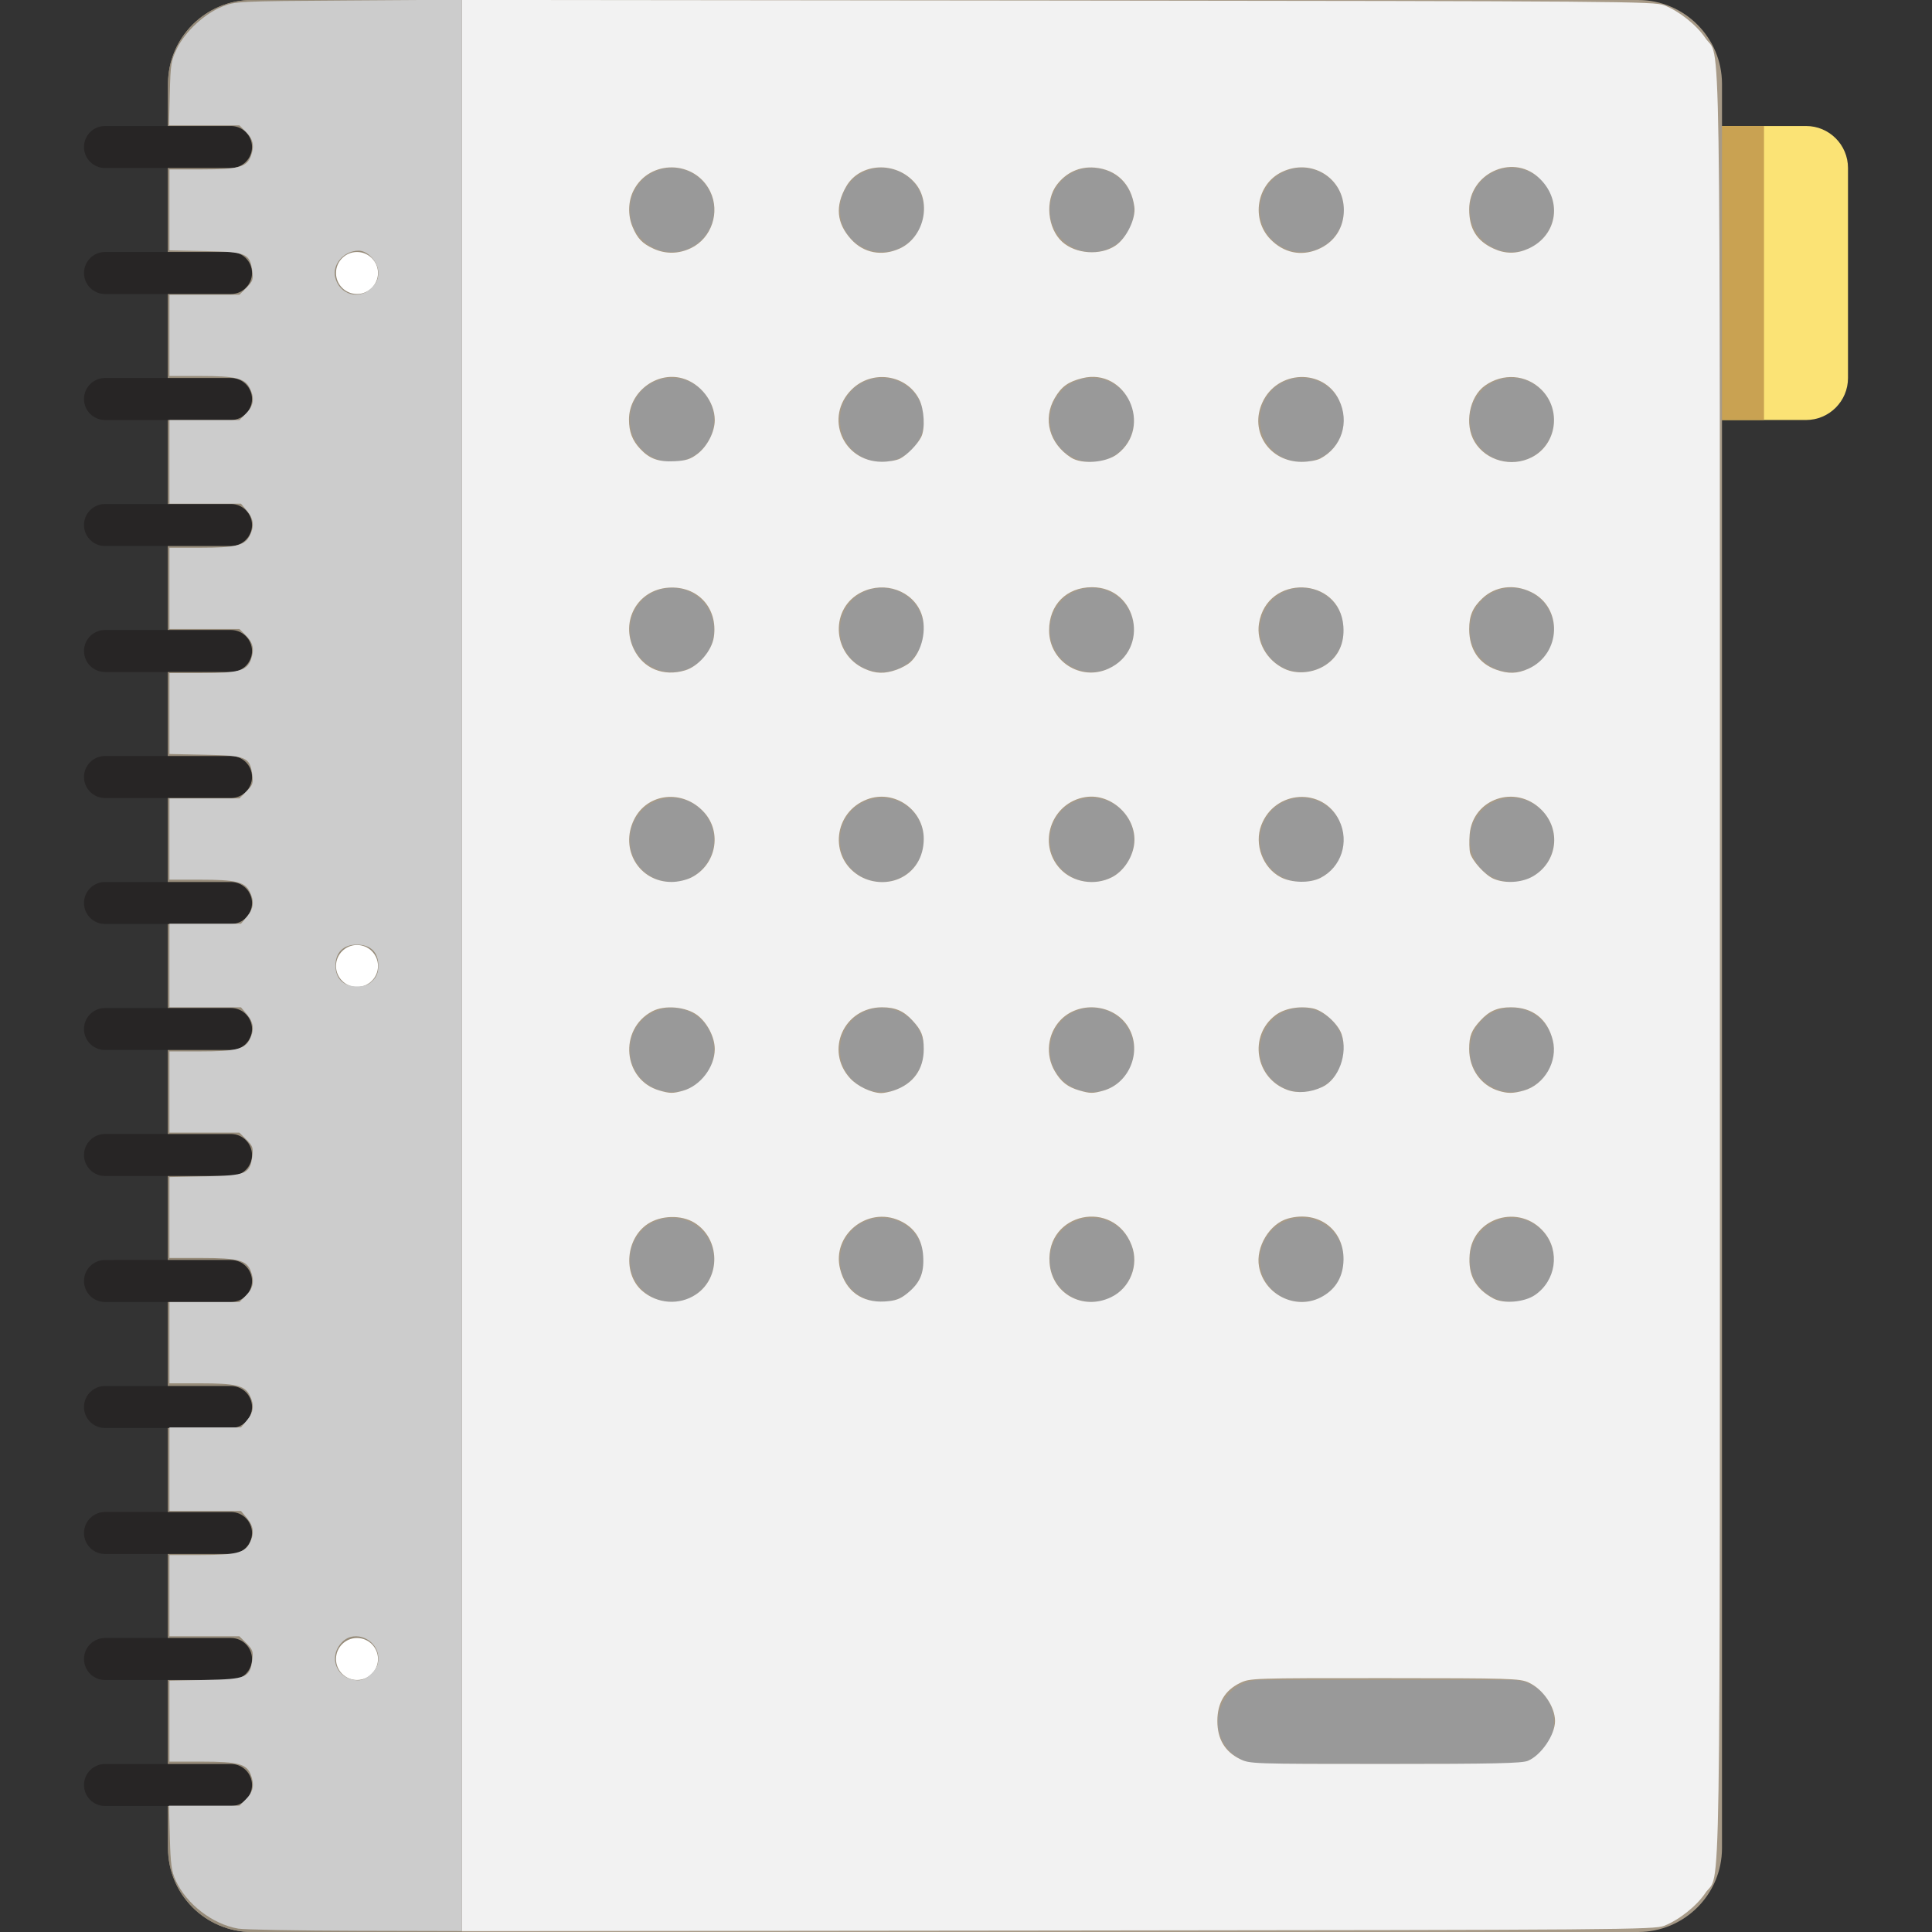 <?xml version="1.0" encoding="UTF-8" standalone="no"?>
<!-- Generator: Adobe Illustrator 19.0.0, SVG Export Plug-In . SVG Version: 6.00 Build 0)  -->

<svg
   version="1.1"
   id="Capa_1"
   x="0px"
   y="0px"
   viewBox="0 0 460 460"
   style="enable-background:new 0 0 460 460;"
   xml:space="preserve"
   width="512"
   height="512"
   sodipodi:docname="manual.svg"
   inkscape:version="1.1.1 (3bf5ae0d25, 2021-09-20)"
   xmlns:inkscape="http://www.inkscape.org/namespaces/inkscape"
   xmlns:sodipodi="http://sodipodi.sourceforge.net/DTD/sodipodi-0.dtd"
   xmlns="http://www.w3.org/2000/svg"
   xmlns:svg="http://www.w3.org/2000/svg"><rect x="0" y="0" width="460" height="460" fill="#333333" stroke="none"/><defs
   id="defs13">
</defs><sodipodi:namedview
   id="namedview11"
   pagecolor="#ffffff"
   bordercolor="#666666"
   borderopacity="1.0"
   inkscape:pageshadow="2"
   inkscape:pageopacity="0.0"
   inkscape:pagecheckerboard="0"
   showgrid="false"
   inkscape:zoom="1.1490485"
   inkscape:cx="515.64403"
   inkscape:cy="281.53729"
   inkscape:window-width="1920"
   inkscape:window-height="1017"
   inkscape:window-x="1672"
   inkscape:window-y="-8"
   inkscape:window-maximized="1"
   inkscape:current-layer="Capa_1" />
<path
   id="XMLID_2069_"
   style="fill:#fbe375"
   d="m 350,30 h 80 c 5.523,0 10,4.477 10,10 v 50 c 0,5.523 -4.477,10 -10,10 h -80 z" /><path
   id="XMLID_2068_"
   style="fill:#c9a252"
   d="m 330,30 h 90 v 70 h -90 z" /><path
   id="XMLID_2067_"
   style="fill:#a79a87"
   d="M 390,460 H 60 C 48.954,460 40,451.046 40,440 V 20 C 40,8.954 48.954,0 60,0 h 330 c 11.046,0 20,8.954 20,20 v 420 c 0,11.046 -8.954,20 -20,20 z" /><path
   id="XMLID_2066_"
   style="fill:#999999"
   d="m 290,410 v 0 c 0,-5.523 4.477,-10 10,-10 h 60 c 5.523,0 10,4.477 10,10 v 0 c 0,5.523 -4.477,10 -10,10 h -60 c -5.523,0 -10,-4.477 -10,-10 z M 360,60 v 0 c 5.523,0 10,-4.477 10,-10 v 0 c 0,-5.523 -4.477,-10 -10,-10 v 0 c -5.523,0 -10,4.477 -10,10 v 0 c 0,5.523 4.477,10 10,10 z m -50,0 v 0 c 5.523,0 10,-4.477 10,-10 v 0 c 0,-5.523 -4.477,-10 -10,-10 v 0 c -5.523,0 -10,4.477 -10,10 v 0 c 0,5.523 4.477,10 10,10 z m -50,0 v 0 c 5.523,0 10,-4.477 10,-10 v 0 c 0,-5.523 -4.477,-10 -10,-10 v 0 c -5.523,0 -10,4.477 -10,10 v 0 c 0,5.523 4.477,10 10,10 z m -50,0 v 0 c 5.523,0 10,-4.477 10,-10 v 0 c 0,-5.523 -4.477,-10 -10,-10 v 0 c -5.523,0 -10,4.477 -10,10 v 0 c 0,5.523 4.477,10 10,10 z m -50,0 v 0 c 5.523,0 10,-4.477 10,-10 v 0 c 0,-5.523 -4.477,-10 -10,-10 v 0 c -5.523,0 -10,4.477 -10,10 v 0 c 0,5.523 4.477,10 10,10 z m 200,50 v 0 c 5.523,0 10,-4.477 10,-10 v 0 c 0,-5.523 -4.477,-10 -10,-10 v 0 c -5.523,0 -10,4.477 -10,10 v 0 c 0,5.523 4.477,10 10,10 z m -50,0 v 0 c 5.523,0 10,-4.477 10,-10 v 0 c 0,-5.523 -4.477,-10 -10,-10 v 0 c -5.523,0 -10,4.477 -10,10 v 0 c 0,5.523 4.477,10 10,10 z m -50,0 v 0 c 5.523,0 10,-4.477 10,-10 v 0 c 0,-5.523 -4.477,-10 -10,-10 v 0 c -5.523,0 -10,4.477 -10,10 v 0 c 0,5.523 4.477,10 10,10 z m -50,0 v 0 c 5.523,0 10,-4.477 10,-10 v 0 c 0,-5.523 -4.477,-10 -10,-10 v 0 c -5.523,0 -10,4.477 -10,10 v 0 c 0,5.523 4.477,10 10,10 z m -50,0 v 0 c 5.523,0 10,-4.477 10,-10 v 0 c 0,-5.523 -4.477,-10 -10,-10 v 0 c -5.523,0 -10,4.477 -10,10 v 0 c 0,5.523 4.477,10 10,10 z m 200,50 v 0 c 5.523,0 10,-4.477 10,-10 v 0 c 0,-5.523 -4.477,-10 -10,-10 v 0 c -5.523,0 -10,4.477 -10,10 v 0 c 0,5.523 4.477,10 10,10 z m -50,0 v 0 c 5.523,0 10,-4.477 10,-10 v 0 c 0,-5.523 -4.477,-10 -10,-10 v 0 c -5.523,0 -10,4.477 -10,10 v 0 c 0,5.523 4.477,10 10,10 z m -50,0 v 0 c 5.523,0 10,-4.477 10,-10 v 0 c 0,-5.523 -4.477,-10 -10,-10 v 0 c -5.523,0 -10,4.477 -10,10 v 0 c 0,5.523 4.477,10 10,10 z m -50,0 v 0 c 5.523,0 10,-4.477 10,-10 v 0 c 0,-5.523 -4.477,-10 -10,-10 v 0 c -5.523,0 -10,4.477 -10,10 v 0 c 0,5.523 4.477,10 10,10 z m -50,0 v 0 c 5.523,0 10,-4.477 10,-10 v 0 c 0,-5.523 -4.477,-10 -10,-10 v 0 c -5.523,0 -10,4.477 -10,10 v 0 c 0,5.523 4.477,10 10,10 z m 200,50 v 0 c 5.523,0 10,-4.477 10,-10 v 0 c 0,-5.523 -4.477,-10 -10,-10 v 0 c -5.523,0 -10,4.477 -10,10 v 0 c 0,5.523 4.477,10 10,10 z m -50,0 v 0 c 5.523,0 10,-4.477 10,-10 v 0 c 0,-5.523 -4.477,-10 -10,-10 v 0 c -5.523,0 -10,4.477 -10,10 v 0 c 0,5.523 4.477,10 10,10 z m -50,0 v 0 c 5.523,0 10,-4.477 10,-10 v 0 c 0,-5.523 -4.477,-10 -10,-10 v 0 c -5.523,0 -10,4.477 -10,10 v 0 c 0,5.523 4.477,10 10,10 z m -50,0 v 0 c 5.523,0 10,-4.477 10,-10 v 0 c 0,-5.523 -4.477,-10 -10,-10 v 0 c -5.523,0 -10,4.477 -10,10 v 0 c 0,5.523 4.477,10 10,10 z m -50,0 v 0 c 5.523,0 10,-4.477 10,-10 v 0 c 0,-5.523 -4.477,-10 -10,-10 v 0 c -5.523,0 -10,4.477 -10,10 v 0 c 0,5.523 4.477,10 10,10 z m 200,50 v 0 c 5.523,0 10,-4.477 10,-10 v 0 c 0,-5.523 -4.477,-10 -10,-10 v 0 c -5.523,0 -10,4.477 -10,10 v 0 c 0,5.523 4.477,10 10,10 z m -50,0 v 0 c 5.523,0 10,-4.477 10,-10 v 0 c 0,-5.523 -4.477,-10 -10,-10 v 0 c -5.523,0 -10,4.477 -10,10 v 0 c 0,5.523 4.477,10 10,10 z m -50,0 v 0 c 5.523,0 10,-4.477 10,-10 v 0 c 0,-5.523 -4.477,-10 -10,-10 v 0 c -5.523,0 -10,4.477 -10,10 v 0 c 0,5.523 4.477,10 10,10 z m -50,0 v 0 c 5.523,0 10,-4.477 10,-10 v 0 c 0,-5.523 -4.477,-10 -10,-10 v 0 c -5.523,0 -10,4.477 -10,10 v 0 c 0,5.523 4.477,10 10,10 z m -50,0 v 0 c 5.523,0 10,-4.477 10,-10 v 0 c 0,-5.523 -4.477,-10 -10,-10 v 0 c -5.523,0 -10,4.477 -10,10 v 0 c 0,5.523 4.477,10 10,10 z m 200,50 v 0 c 5.523,0 10,-4.477 10,-10 v 0 c 0,-5.523 -4.477,-10 -10,-10 v 0 c -5.523,0 -10,4.477 -10,10 v 0 c 0,5.523 4.477,10 10,10 z m -50,0 v 0 c 5.523,0 10,-4.477 10,-10 v 0 c 0,-5.523 -4.477,-10 -10,-10 v 0 c -5.523,0 -10,4.477 -10,10 v 0 c 0,5.523 4.477,10 10,10 z m -50,0 v 0 c 5.523,0 10,-4.477 10,-10 v 0 c 0,-5.523 -4.477,-10 -10,-10 v 0 c -5.523,0 -10,4.477 -10,10 v 0 c 0,5.523 4.477,10 10,10 z m -50,0 v 0 c 5.523,0 10,-4.477 10,-10 v 0 c 0,-5.523 -4.477,-10 -10,-10 v 0 c -5.523,0 -10,4.477 -10,10 v 0 c 0,5.523 4.477,10 10,10 z m -50,0 v 0 c 5.523,0 10,-4.477 10,-10 v 0 c 0,-5.523 -4.477,-10 -10,-10 v 0 c -5.523,0 -10,4.477 -10,10 v 0 c 0,5.523 4.477,10 10,10 z" /><path
   id="XMLID_14_"
   style="fill:#968b79"
   d="M 110,460 H 60 C 48.954,460 40,451.046 40,440 V 20 C 40,8.954 48.954,0 60,0 h 50 z" /><path
   id="XMLID_10_"
   style="fill:#ffffff"
   d="m 85,390 v 0 c 2.761,0 5,2.239 5,5 v 0 c 0,2.761 -2.239,5 -5,5 v 0 c -2.761,0 -5,-2.239 -5,-5 v 0 c 0,-2.761 2.239,-5 5,-5 z M 80,65 v 0 c 0,2.761 2.239,5 5,5 v 0 c 2.761,0 5,-2.239 5,-5 v 0 c 0,-2.761 -2.239,-5 -5,-5 v 0 c -2.761,0 -5,2.239 -5,5 z m 0,165 v 0 c 0,2.761 2.239,5 5,5 v 0 c 2.761,0 5,-2.239 5,-5 v 0 c 0,-2.761 -2.239,-5 -5,-5 v 0 c -2.761,0 -5,2.239 -5,5 z" /><path
   id="XMLID_11_"
   style="fill:#272525"
   d="M 55,40 H 25 c -2.761,0 -5,-2.239 -5,-5 v 0 c 0,-2.761 2.239,-5 5,-5 h 30 c 2.761,0 5,2.239 5,5 v 0 c 0,2.761 -2.239,5 -5,5 z m 5,25 v 0 c 0,-2.761 -2.239,-5 -5,-5 H 25 c -2.761,0 -5,2.239 -5,5 v 0 c 0,2.761 2.239,5 5,5 h 30 c 2.761,0 5,-2.239 5,-5 z m 0,30 v 0 c 0,-2.761 -2.239,-5 -5,-5 H 25 c -2.761,0 -5,2.239 -5,5 v 0 c 0,2.761 2.239,5 5,5 h 30 c 2.761,0 5,-2.239 5,-5 z m 0,30 v 0 c 0,-2.761 -2.239,-5 -5,-5 H 25 c -2.761,0 -5,2.239 -5,5 v 0 c 0,2.761 2.239,5 5,5 h 30 c 2.761,0 5,-2.239 5,-5 z m 0,30 v 0 c 0,-2.761 -2.239,-5 -5,-5 H 25 c -2.761,0 -5,2.239 -5,5 v 0 c 0,2.761 2.239,5 5,5 h 30 c 2.761,0 5,-2.239 5,-5 z m 0,30 v 0 c 0,-2.761 -2.239,-5 -5,-5 H 25 c -2.761,0 -5,2.239 -5,5 v 0 c 0,2.761 2.239,5 5,5 h 30 c 2.761,0 5,-2.239 5,-5 z m 0,30 v 0 c 0,-2.761 -2.239,-5 -5,-5 H 25 c -2.761,0 -5,2.239 -5,5 v 0 c 0,2.761 2.239,5 5,5 h 30 c 2.761,0 5,-2.239 5,-5 z m 0,30 v 0 c 0,-2.761 -2.239,-5 -5,-5 H 25 c -2.761,0 -5,2.239 -5,5 v 0 c 0,2.761 2.239,5 5,5 h 30 c 2.761,0 5,-2.239 5,-5 z m 0,30 v 0 c 0,-2.761 -2.239,-5 -5,-5 H 25 c -2.761,0 -5,2.239 -5,5 v 0 c 0,2.761 2.239,5 5,5 h 30 c 2.761,0 5,-2.239 5,-5 z m 0,30 v 0 c 0,-2.761 -2.239,-5 -5,-5 H 25 c -2.761,0 -5,2.239 -5,5 v 0 c 0,2.761 2.239,5 5,5 h 30 c 2.761,0 5,-2.239 5,-5 z m 0,30 v 0 c 0,-2.761 -2.239,-5 -5,-5 H 25 c -2.761,0 -5,2.239 -5,5 v 0 c 0,2.761 2.239,5 5,5 h 30 c 2.761,0 5,-2.239 5,-5 z m 0,30 v 0 c 0,-2.761 -2.239,-5 -5,-5 H 25 c -2.761,0 -5,2.239 -5,5 v 0 c 0,2.761 2.239,5 5,5 h 30 c 2.761,0 5,-2.239 5,-5 z m 0,30 v 0 c 0,-2.761 -2.239,-5 -5,-5 H 25 c -2.761,0 -5,2.239 -5,5 v 0 c 0,2.761 2.239,5 5,5 h 30 c 2.761,0 5,-2.239 5,-5 z m 0,30 v 0 c 0,-2.761 -2.239,-5 -5,-5 H 25 c -2.761,0 -5,2.239 -5,5 v 0 c 0,2.761 2.239,5 5,5 h 30 c 2.761,0 5,-2.239 5,-5 z" />















<path
   style="fill:#f2f2f2;stroke-width:0.615"
   d="M 122.462,256 V -0.018 l 158,0.163 c 149.153,0.154 158.155,0.224 160.769,1.246 3.961,1.55 8.603,5.243 10.917,8.687 C 456.336,16.31 456,-5.171 456,256 c 0,261.171 0.336,239.69 -3.852,245.922 -2.314,3.443 -6.956,7.137 -10.917,8.687 -2.614,1.023 -11.616,1.093 -160.769,1.246 l -158,0.163 z M 405.106,466.861 c 3.514,-1.468 7.195,-6.867 7.195,-10.553 0,-3.805 -3.23,-8.495 -7.045,-10.228 -2.32,-1.054 -4.881,-1.131 -38.139,-1.143 -35.087,-0.013 -35.695,0.007 -38.348,1.292 -3.997,1.935 -6,5.3 -6,10.079 0,4.744 1.985,8.102 5.95,10.064 2.633,1.303 3.102,1.319 38.532,1.32 28.732,3.9e-4 36.262,-0.165 37.856,-0.831 z M 184.485,343.236 c 6.696,-4.431 6.5,-14.802 -0.361,-19.042 -3.448,-2.131 -8.885,-1.995 -12.369,0.308 -5.834,3.857 -6.635,13.245 -1.513,17.728 3.987,3.49 9.862,3.905 14.243,1.005 z m 55.967,-0.242 c 3.447,-2.754 4.579,-5.33 4.326,-9.844 -0.256,-4.563 -2.341,-7.739 -6.245,-9.512 -8.55,-3.883 -18.053,3.832 -15.79,12.819 1.476,5.861 5.803,9.004 11.863,8.614 2.796,-0.18 4.01,-0.611 5.846,-2.078 z m 54.163,0.931 c 5.047,-2.443 7.435,-8.488 5.429,-13.742 -4.77,-12.49 -22.73,-8.669 -21.768,4.631 0.591,8.171 8.812,12.755 16.339,9.111 z m 55.527,0.08 c 3.698,-1.887 5.739,-4.99 6.043,-9.191 0.612,-8.458 -6.384,-14.043 -14.699,-11.733 -4.856,1.349 -8.606,7.577 -7.672,12.74 1.342,7.413 9.664,11.584 16.328,8.184 z m 56.844,-0.646 c 5.567,-3.815 6.688,-11.564 2.407,-16.65 -6.458,-7.675 -18.909,-3.963 -19.725,5.881 -0.456,5.494 1.499,9.11 6.331,11.709 2.693,1.449 8.186,0.979 10.987,-0.94 z m -225.929,-54.156 c 4.635,-1.287 8.454,-6.278 8.454,-11.05 0,-3.131 -1.963,-6.962 -4.595,-8.97 -2.975,-2.269 -8.69,-2.778 -11.949,-1.063 -9.032,4.752 -7.826,18.225 1.881,21.018 2.786,0.801 3.531,0.809 6.21,0.065 z m 55.927,-0.067 c 5.165,-1.752 7.938,-5.594 7.938,-10.999 0,-3.477 -0.595,-4.981 -2.998,-7.577 -2.353,-2.542 -4.534,-3.484 -8.073,-3.484 -10.095,0 -15.226,11.47 -8.431,18.844 1.923,2.087 5.611,3.844 8.179,3.898 0.711,0.015 2.234,-0.292 3.385,-0.682 z m 55.493,0.057 c 7.254,-2.014 10.598,-11.057 6.396,-17.293 -3.911,-5.804 -12.956,-6.497 -17.758,-1.361 -3.391,3.626 -3.984,9.147 -1.449,13.473 1.672,2.853 3.425,4.223 6.56,5.124 2.797,0.805 3.535,0.811 6.251,0.057 z m 58.153,-1.008 c 4.309,-2.045 6.786,-8.806 5.098,-13.92 -0.94,-2.847 -4.897,-6.391 -7.731,-6.922 -3.624,-0.68 -7.481,0.042 -9.841,1.843 -7.154,5.457 -5.368,16.647 3.158,19.786 2.701,0.994 6.182,0.7 9.316,-0.787 z m 53.355,0.974 c 5.511,-1.53 9.124,-7.786 7.719,-13.365 -1.418,-5.632 -5.346,-8.718 -11.096,-8.718 -3.538,0 -5.72,0.941 -8.073,3.484 -2.403,2.597 -2.998,4.1 -2.998,7.577 0,5.268 3.12,9.668 7.872,11.1 2.368,0.714 3.784,0.697 6.576,-0.078 z m -220.635,-56.527 c 6.51,-3.321 8.169,-11.909 3.334,-17.26 -5.613,-6.212 -15.127,-5.184 -18.611,2.012 -3.791,7.831 1.419,16.447 9.95,16.458 1.726,0.002 3.933,-0.499 5.326,-1.21 z m 54.977,0.366 c 4.131,-1.767 6.596,-5.73 6.596,-10.602 0,-7.735 -7.863,-13.185 -15.057,-10.437 -8.822,3.369 -10.137,15.122 -2.251,20.123 3.156,2.002 7.339,2.359 10.713,0.916 z m 56.466,-0.396 c 2.949,-1.504 5.315,-4.91 5.875,-8.459 1.123,-7.108 -5.743,-13.93 -12.886,-12.802 -9.018,1.425 -12.866,12.413 -6.667,19.04 3.363,3.595 9.144,4.533 13.677,2.221 z m 55.317,0.165 c 5.53,-2.82 7.721,-9.54 4.965,-15.233 -4.304,-8.891 -17.076,-8.116 -20.654,1.253 -1.935,5.066 0.371,11.279 5.116,13.784 2.926,1.545 7.752,1.634 10.573,0.196 z m 56.364,-0.435 c 6.465,-3.788 7.535,-12.315 2.214,-17.636 -6.851,-6.851 -18.236,-2.93 -19.022,6.55 -0.151,1.821 -0.099,4.012 0.116,4.867 0.53,2.113 3.936,5.885 6.207,6.874 3.08,1.342 7.554,1.062 10.485,-0.656 z m -224.837,-54.589 c 3.522,-1.055 7.078,-5.167 7.626,-8.817 1.159,-7.731 -4.314,-13.674 -12.077,-13.112 -8.136,0.589 -12.75,8.821 -9.133,16.294 2.491,5.146 7.828,7.36 13.584,5.635 z m 56.096,-0.174 c 1.292,-0.461 2.913,-1.349 3.604,-1.973 3.141,-2.841 4.493,-8.809 2.932,-12.942 -2.267,-6 -9.624,-8.651 -15.762,-5.68 -8.466,4.098 -8.044,16.358 0.699,20.329 2.941,1.336 5.318,1.41 8.528,0.265 z m 56.139,-0.265 c 11.124,-5.053 7.808,-21.613 -4.328,-21.613 -6.762,0 -11.389,4.651 -11.389,11.449 0,8.142 8.322,13.523 15.718,10.163 z m 57.598,-0.98 c 3.412,-2.258 5.035,-5.795 4.712,-10.267 -0.962,-13.299 -20.292,-13.935 -22.377,-0.736 -0.759,4.806 2.063,9.806 6.785,12.02 3.251,1.524 7.663,1.112 10.88,-1.017 z m 53.787,0.98 c 8.706,-3.955 9.129,-16.248 0.699,-20.329 -4.547,-2.201 -9.514,-1.557 -12.933,1.679 -2.559,2.421 -3.484,4.583 -3.484,8.145 0,5.3 2.541,9.113 7.172,10.764 3.227,1.151 5.6,1.079 8.545,-0.259 z M 184.916,120.355 c 2.633,-2.008 4.595,-5.839 4.595,-8.97 0,-4.868 -3.853,-9.802 -8.668,-11.098 -6.882,-1.853 -14.074,3.74 -14.074,10.945 0,3.233 0.88,5.541 2.962,7.767 2.487,2.659 4.836,3.507 9.118,3.294 3.023,-0.15 4.228,-0.535 6.067,-1.938 z m 53.73,1.239 c 1.892,-0.988 4.566,-3.72 5.587,-5.707 1.105,-2.152 0.832,-7.35 -0.526,-10.013 -3.384,-6.634 -12.551,-7.943 -17.932,-2.561 -7.254,7.254 -2.356,19.036 7.949,19.122 1.794,0.015 4.009,-0.363 4.923,-0.841 z m 57.576,-1.179 c 9.603,-7.325 2.335,-23.062 -9.297,-20.133 -3.726,0.938 -5.475,2.202 -7.258,5.244 -3.258,5.56 -1.464,12.109 4.333,15.819 2.862,1.832 9.237,1.346 12.222,-0.931 z m 53.808,1.179 c 5.707,-2.982 7.849,-9.65 4.994,-15.549 -4.081,-8.43 -16.374,-8.007 -20.329,0.699 -3.48,7.661 1.849,15.704 10.412,15.714 1.794,0.002 4.009,-0.387 4.923,-0.864 z m 56.096,-0.349 c 6.634,-3.384 7.943,-12.551 2.561,-17.932 -4.016,-4.016 -10.207,-4.459 -14.966,-1.07 -4.174,2.972 -5.516,10.315 -2.728,14.921 3.025,4.997 9.771,6.817 15.133,4.082 z M 183.231,65.772 c 5.424,-2.626 7.748,-9.484 5.082,-14.992 -4.064,-8.396 -16.106,-8.565 -20.33,-0.285 -1.455,2.853 -1.558,6.566 -0.267,9.656 1.275,3.052 2.587,4.424 5.515,5.768 3.264,1.499 6.704,1.448 10,-0.148 z m 55.302,0.128 c 6.376,-2.895 8.56,-12.033 4.134,-17.293 -5.025,-5.972 -14.647,-5.532 -18.308,0.837 -2.979,5.182 -2.562,9.719 1.285,13.977 3.323,3.679 8.187,4.614 12.889,2.479 z m 57.236,-0.784 c 2.897,-1.953 5.417,-7.135 4.996,-10.273 -0.813,-6.059 -4.724,-9.918 -10.541,-10.401 -3.986,-0.331 -7.506,1.266 -10,4.536 -3.2,4.196 -2.506,11.598 1.421,15.149 3.583,3.24 10.107,3.697 14.124,0.989 z m 53.613,1.015 c 4.378,-1.829 6.926,-5.669 6.926,-10.438 0,-8.556 -8.658,-13.857 -16.462,-10.079 -6.657,3.223 -8.219,12.465 -3.011,17.813 3.511,3.605 8.05,4.583 12.546,2.705 z m 55.874,-0.21 c 7.886,-3.582 9.138,-13.184 2.481,-19.029 -6.969,-6.119 -18.194,-0.809 -18.197,8.607 -0.002,5.144 1.987,8.351 6.461,10.415 3.121,1.44 6.095,1.442 9.256,0.006 z"
   id="path867"
   transform="scale(0.898)" /><path
   style="fill:#cccccc;stroke-width:0.615"
   d="m 63.17,511.354 c -6.763,-1.135 -13.715,-6.484 -16.583,-12.759 -1.104,-2.415 -1.365,-4.326 -1.554,-11.364 l -0.227,-8.462 h 9.337 9.337 l 1.799,-1.799 c 1.878,-1.878 2.23,-3.755 1.21,-6.439 -1.076,-2.829 -3.414,-3.454 -12.919,-3.454 H 44.923 V 456.351 445.625 l 9.523,-0.197 c 10.874,-0.225 11.819,-0.628 12.447,-5.308 0.298,-2.218 0.112,-2.748 -1.538,-4.398 l -1.876,-1.876 h -9.278 -9.278 v -10.769 -10.769 h 8.216 c 9.262,0 11.728,-0.589 13.034,-3.113 1.319,-2.55 1.113,-4.544 -0.689,-6.686 l -1.593,-1.893 h -9.484 -9.484 v -11.077 -11.077 h 9.484 9.484 l 1.593,-1.893 c 1.802,-2.142 2.008,-4.135 0.689,-6.686 -1.305,-2.524 -3.771,-3.113 -13.034,-3.113 H 44.923 V 356 345.231 h 9.278 9.278 l 1.799,-1.799 c 1.878,-1.878 2.23,-3.755 1.21,-6.439 -1.076,-2.829 -3.414,-3.454 -12.919,-3.454 h -8.646 v -10.726 -10.726 l 9.523,-0.197 c 10.874,-0.225 11.819,-0.628 12.447,-5.308 0.298,-2.218 0.112,-2.748 -1.538,-4.398 l -1.876,-1.876 h -9.278 -9.278 v -10.769 -10.769 h 8.216 c 9.262,0 11.728,-0.589 13.034,-3.113 1.319,-2.55 1.113,-4.544 -0.689,-6.686 l -1.593,-1.893 H 54.407 44.923 V 256 244.923 h 9.484 9.484 l 1.593,-1.893 c 1.802,-2.142 2.008,-4.135 0.689,-6.686 -1.305,-2.524 -3.771,-3.113 -13.034,-3.113 h -8.216 v -10.769 -10.769 h 9.278 9.278 l 1.876,-1.876 c 1.65,-1.65 1.835,-2.18 1.538,-4.398 -0.628,-4.68 -1.573,-5.083 -12.447,-5.308 l -9.523,-0.197 v -10.726 -10.726 h 8.646 c 9.505,0 11.843,-0.625 12.919,-3.454 1.021,-2.684 0.668,-4.562 -1.21,-6.439 L 63.479,166.769 H 54.201 44.923 V 156 145.231 h 8.216 c 9.262,0 11.728,-0.589 13.034,-3.113 1.319,-2.55 1.113,-4.544 -0.689,-6.686 l -1.593,-1.893 h -9.484 -9.484 v -11.077 -11.077 h 9.278 9.278 l 1.799,-1.799 c 2.012,-2.012 2.286,-4.089 0.894,-6.78 -1.305,-2.524 -3.771,-3.113 -13.034,-3.113 H 44.923 V 88.923 78.154 h 9.278 9.278 l 1.876,-1.876 c 1.65,-1.65 1.835,-2.18 1.538,-4.398 -0.628,-4.68 -1.573,-5.083 -12.447,-5.308 l -9.523,-0.197 V 55.649 44.923 h 8.646 c 9.505,0 11.843,-0.625 12.919,-3.454 1.021,-2.684 0.668,-4.562 -1.21,-6.439 L 63.479,33.231 H 54.142 44.805 L 45.018,24.769 C 45.214,16.981 45.368,16.029 46.95,12.806 49.141,8.344 54.258,3.617 58.925,1.745 62.422,0.341 62.796,0.323 92.462,0.126 L 122.462,-0.074 V 255.963 512 L 94.308,511.928 C 78.823,511.888 64.811,511.63 63.17,511.354 Z m 35.339,-67.615 c 1.332,-1.332 1.799,-2.383 1.799,-4.047 0,-4.939 -6.152,-7.75 -9.541,-4.361 -3.991,3.991 -1.468,10.102 4.204,10.182 1.125,0.016 2.375,-0.611 3.538,-1.774 z m 0.288,-183.712 c 1.111,-1.111 1.51,-2.176 1.51,-4.028 0,-3.537 -2.064,-5.538 -5.711,-5.538 -3.539,0 -5.646,2.067 -5.646,5.538 0,3.472 2.107,5.538 5.646,5.538 2.035,0 3.057,-0.368 4.2,-1.51 z M 98.509,76.355 c 1.332,-1.332 1.799,-2.383 1.799,-4.047 0,-2.772 -2.742,-5.846 -5.214,-5.846 -3.907,0 -7.088,3.642 -6.215,7.118 1.147,4.57 6.34,6.066 9.63,2.776 z"
   id="path906"
   transform="scale(0.898)" /></svg>
